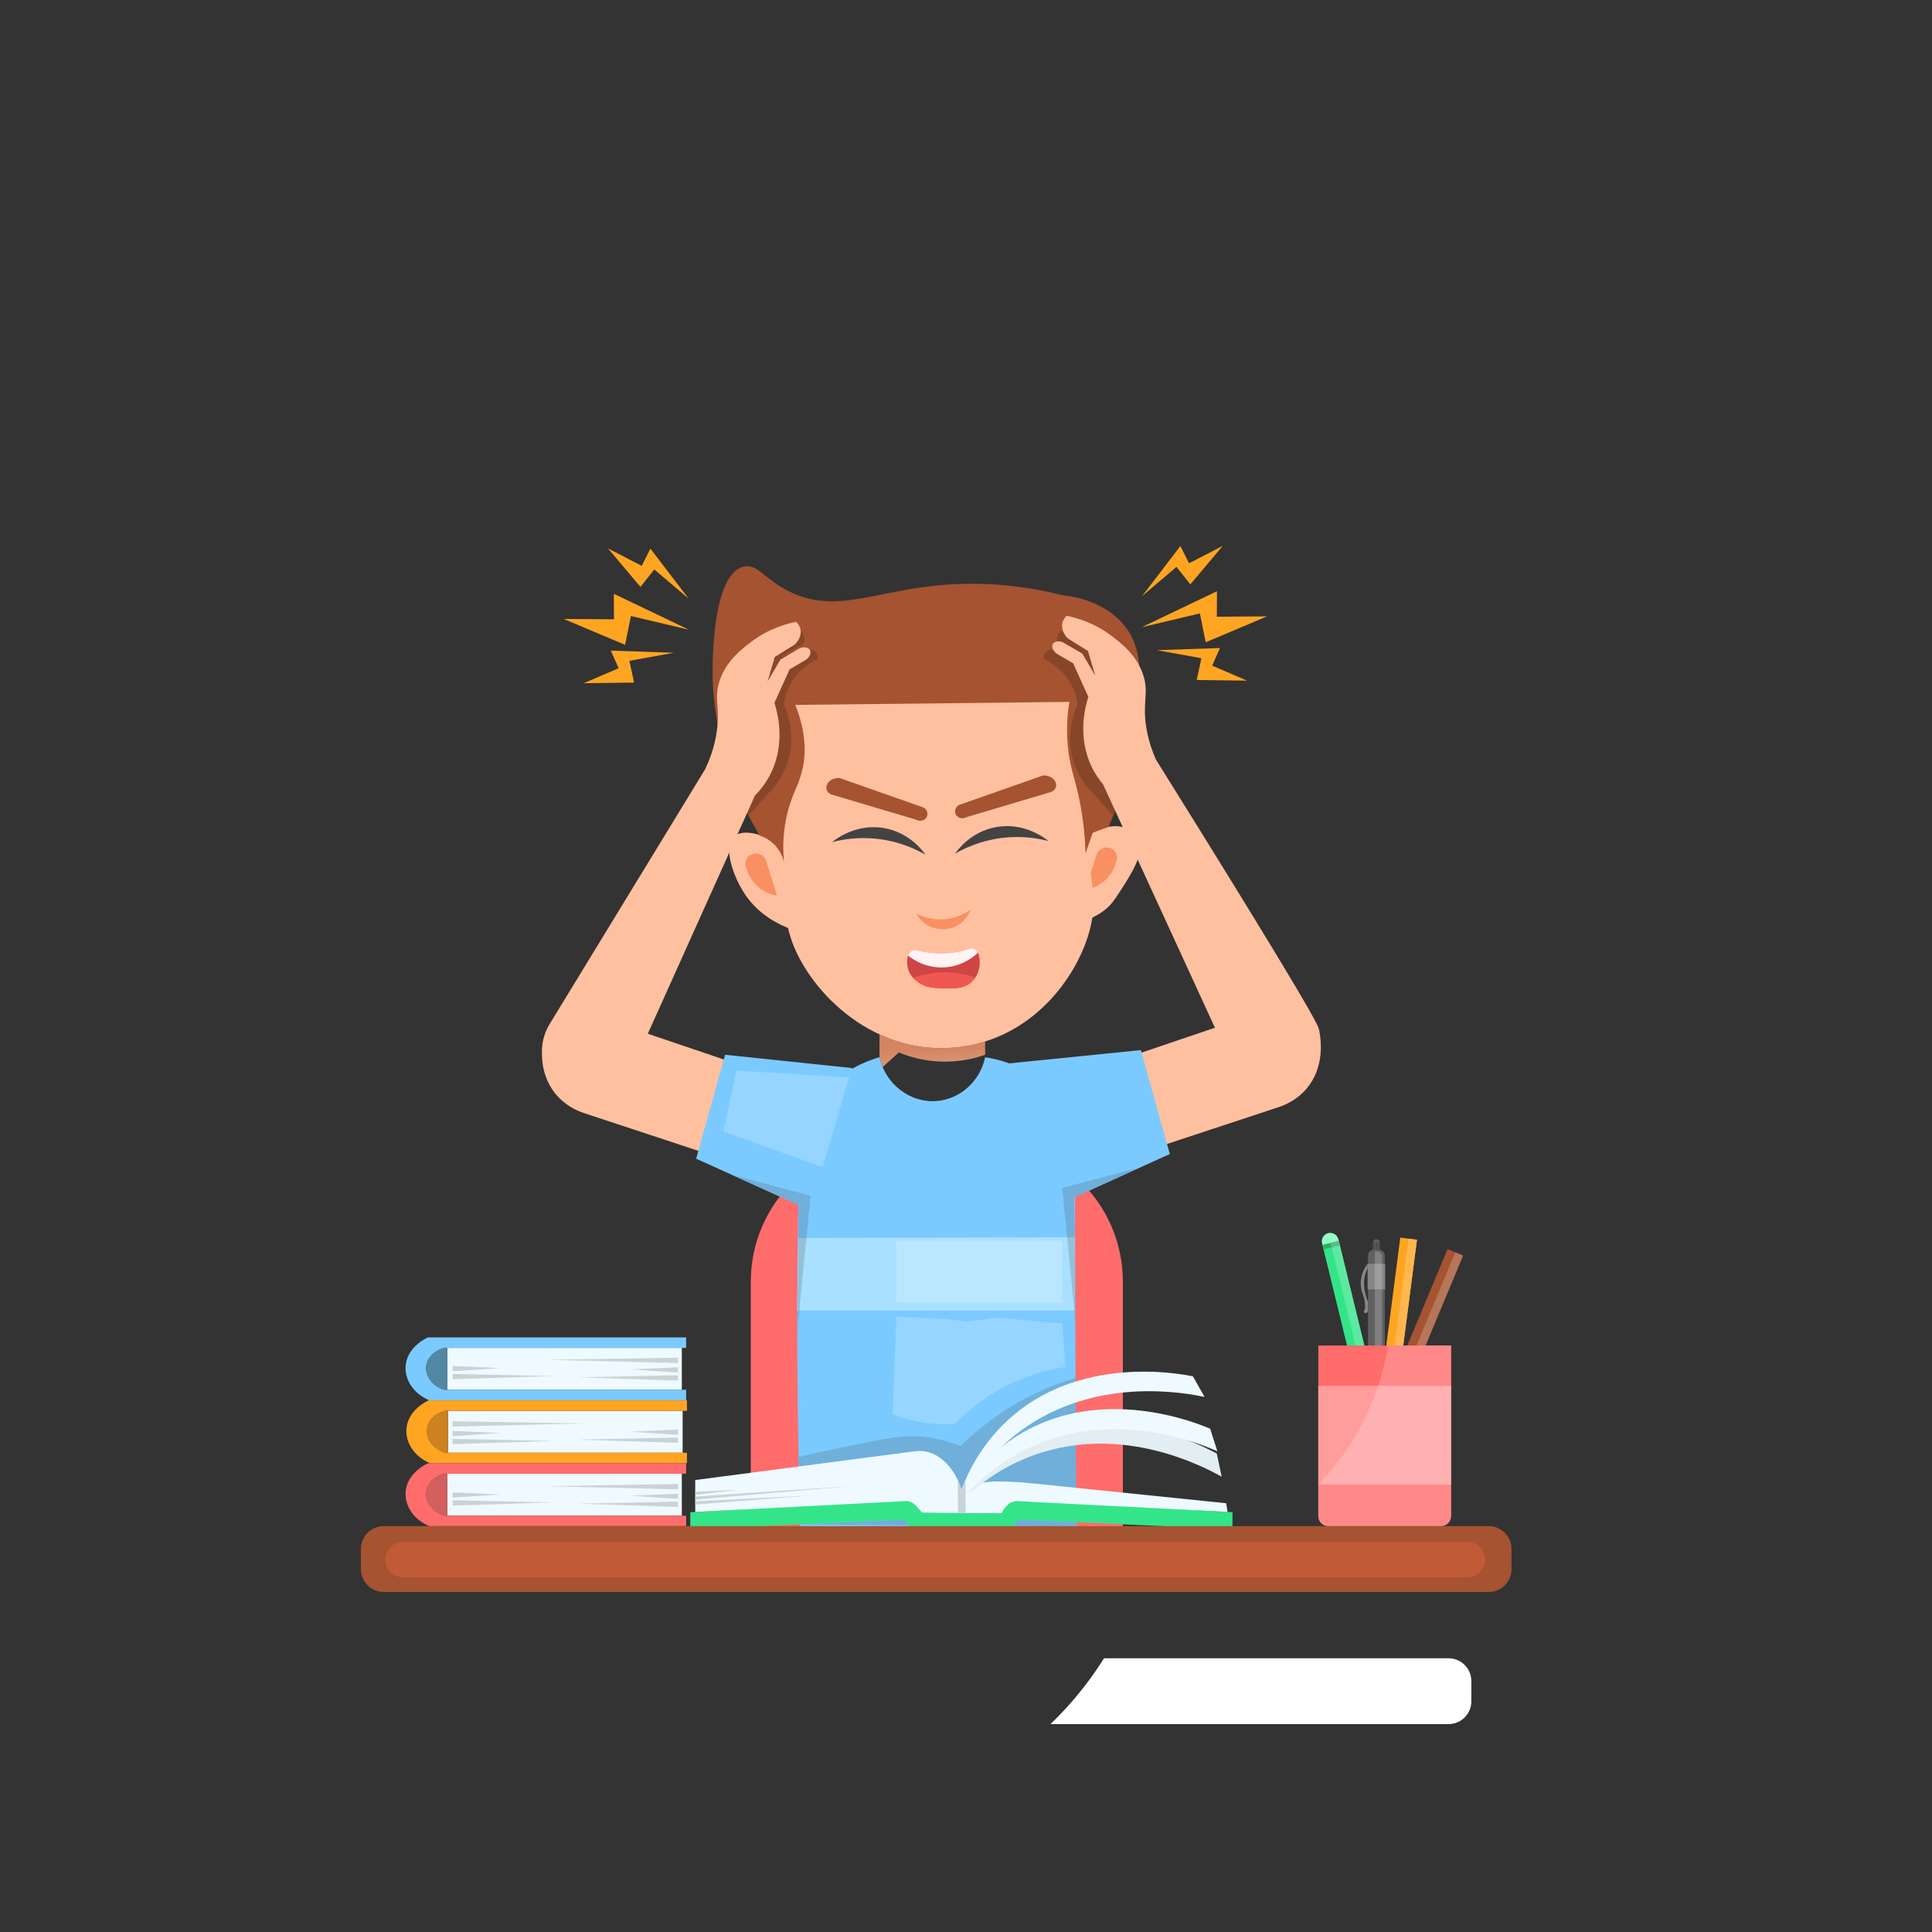 <svg xmlns="http://www.w3.org/2000/svg" xmlns:xlink="http://www.w3.org/1999/xlink" width="2000" height="2000" viewBox="0 0 2000 2000"><rect x="0" y="0" width="2000" height="2000" fill="#333333" stroke="none"/><defs><clipPath id="clip-0"></clipPath><clipPath id="clip-1"><path clip-rule="nonzero" d="M 965.504 1139.941 C 943.277 1139.941 922.59 1125.871 913.703 1104.609 C 919.301 1099.57 924.902 1094.539 930.5 1089.5 C 939.75 1093.34 954.434 1098.129 973 1098.922 C 974.781 1098.988 976.531 1099.031 978.25 1099.031 C 996.359 1099.031 1010.84 1095.059 1019.828 1091.891 L 1019.828 1094.5 C 1014.531 1119.48 993.738 1137.91 969.555 1139.781 C 968.199 1139.891 966.852 1139.941 965.504 1139.941 "></path></clipPath><clipPath id="clip-2"><path clip-rule="nonzero" d="M 965.504 1139.941 C 943.277 1139.941 922.59 1125.871 913.703 1104.609 C 919.301 1099.57 924.902 1094.539 930.5 1089.5 C 939.75 1093.34 954.434 1098.129 973 1098.922 C 974.781 1098.988 976.531 1099.031 978.25 1099.031 C 996.359 1099.031 1010.84 1095.059 1019.828 1091.891 L 1019.828 1094.5 C 1014.531 1119.48 993.738 1137.91 969.555 1139.781 C 968.199 1139.891 966.852 1139.941 965.504 1139.941 "></path></clipPath><linearGradient id="linear-pattern-0" gradientUnits="userSpaceOnUse" x1="-0.687" y1="0" x2="0.935" y2="0" gradientTransform="matrix(-1.25, -33.5, 33.5, -1.25, 965.893, 1118.91)"><stop offset="0" stop-color="rgb(100%, 75.293%, 62.352%)" stop-opacity="1"></stop><stop offset="0.25" stop-color="rgb(100%, 75.293%, 62.352%)" stop-opacity="1"></stop><stop offset="0.375" stop-color="rgb(100%, 75.293%, 62.352%)" stop-opacity="1"></stop><stop offset="0.406" stop-color="rgb(100%, 75.293%, 62.352%)" stop-opacity="1"></stop><stop offset="0.422" stop-color="rgb(100%, 75.293%, 62.352%)" stop-opacity="1"></stop><stop offset="0.43" stop-color="rgb(99.988%, 75.209%, 62.247%)" stop-opacity="1"></stop><stop offset="0.438" stop-color="rgb(99.96%, 75.02%, 62.009%)" stop-opacity="1"></stop><stop offset="0.445" stop-color="rgb(99.931%, 74.806%, 61.74%)" stop-opacity="1"></stop><stop offset="0.453" stop-color="rgb(99.901%, 74.593%, 61.472%)" stop-opacity="1"></stop><stop offset="0.461" stop-color="rgb(99.872%, 74.379%, 61.203%)" stop-opacity="1"></stop><stop offset="0.469" stop-color="rgb(99.841%, 74.165%, 60.934%)" stop-opacity="1"></stop><stop offset="0.477" stop-color="rgb(99.812%, 73.952%, 60.666%)" stop-opacity="1"></stop><stop offset="0.484" stop-color="rgb(99.782%, 73.738%, 60.399%)" stop-opacity="1"></stop><stop offset="0.492" stop-color="rgb(99.751%, 73.524%, 60.13%)" stop-opacity="1"></stop><stop offset="0.5" stop-color="rgb(99.722%, 73.311%, 59.862%)" stop-opacity="1"></stop><stop offset="0.508" stop-color="rgb(99.692%, 73.097%, 59.593%)" stop-opacity="1"></stop><stop offset="0.516" stop-color="rgb(99.663%, 72.884%, 59.325%)" stop-opacity="1"></stop><stop offset="0.523" stop-color="rgb(99.632%, 72.67%, 59.058%)" stop-opacity="1"></stop><stop offset="0.531" stop-color="rgb(99.603%, 72.456%, 58.789%)" stop-opacity="1"></stop><stop offset="0.539" stop-color="rgb(99.573%, 72.243%, 58.521%)" stop-opacity="1"></stop><stop offset="0.547" stop-color="rgb(99.544%, 72.029%, 58.252%)" stop-opacity="1"></stop><stop offset="0.555" stop-color="rgb(99.513%, 71.815%, 57.983%)" stop-opacity="1"></stop><stop offset="0.562" stop-color="rgb(99.484%, 71.602%, 57.715%)" stop-opacity="1"></stop><stop offset="0.57" stop-color="rgb(99.454%, 71.388%, 57.448%)" stop-opacity="1"></stop><stop offset="0.578" stop-color="rgb(99.425%, 71.175%, 57.179%)" stop-opacity="1"></stop><stop offset="0.586" stop-color="rgb(99.394%, 70.961%, 56.911%)" stop-opacity="1"></stop><stop offset="0.594" stop-color="rgb(99.365%, 70.747%, 56.642%)" stop-opacity="1"></stop><stop offset="0.602" stop-color="rgb(99.335%, 70.534%, 56.374%)" stop-opacity="1"></stop><stop offset="0.609" stop-color="rgb(99.304%, 70.32%, 56.107%)" stop-opacity="1"></stop><stop offset="0.617" stop-color="rgb(99.275%, 70.107%, 55.838%)" stop-opacity="1"></stop><stop offset="0.625" stop-color="rgb(99.245%, 69.893%, 55.569%)" stop-opacity="1"></stop><stop offset="0.633" stop-color="rgb(99.216%, 69.679%, 55.301%)" stop-opacity="1"></stop><stop offset="0.641" stop-color="rgb(99.185%, 69.466%, 55.032%)" stop-opacity="1"></stop><stop offset="0.648" stop-color="rgb(99.156%, 69.252%, 54.764%)" stop-opacity="1"></stop><stop offset="0.656" stop-color="rgb(99.126%, 69.038%, 54.497%)" stop-opacity="1"></stop><stop offset="0.664" stop-color="rgb(99.097%, 68.825%, 54.228%)" stop-opacity="1"></stop><stop offset="0.672" stop-color="rgb(99.066%, 68.611%, 53.96%)" stop-opacity="1"></stop><stop offset="0.68" stop-color="rgb(99.037%, 68.398%, 53.691%)" stop-opacity="1"></stop><stop offset="0.688" stop-color="rgb(99.007%, 68.184%, 53.423%)" stop-opacity="1"></stop><stop offset="0.695" stop-color="rgb(98.978%, 67.97%, 53.154%)" stop-opacity="1"></stop><stop offset="0.703" stop-color="rgb(98.947%, 67.757%, 52.887%)" stop-opacity="1"></stop><stop offset="0.711" stop-color="rgb(98.917%, 67.543%, 52.618%)" stop-opacity="1"></stop><stop offset="0.719" stop-color="rgb(98.888%, 67.329%, 52.35%)" stop-opacity="1"></stop><stop offset="0.727" stop-color="rgb(98.857%, 67.116%, 52.081%)" stop-opacity="1"></stop><stop offset="0.734" stop-color="rgb(98.828%, 66.902%, 51.813%)" stop-opacity="1"></stop><stop offset="0.742" stop-color="rgb(98.798%, 66.689%, 51.546%)" stop-opacity="1"></stop><stop offset="0.75" stop-color="rgb(98.769%, 66.475%, 51.277%)" stop-opacity="1"></stop><stop offset="0.758" stop-color="rgb(98.738%, 66.26%, 51.009%)" stop-opacity="1"></stop><stop offset="0.766" stop-color="rgb(98.709%, 66.046%, 50.74%)" stop-opacity="1"></stop><stop offset="0.773" stop-color="rgb(98.679%, 65.833%, 50.471%)" stop-opacity="1"></stop><stop offset="0.781" stop-color="rgb(98.65%, 65.619%, 50.203%)" stop-opacity="1"></stop><stop offset="0.789" stop-color="rgb(98.619%, 65.405%, 49.936%)" stop-opacity="1"></stop><stop offset="0.797" stop-color="rgb(98.59%, 65.192%, 49.667%)" stop-opacity="1"></stop><stop offset="0.805" stop-color="rgb(98.56%, 64.978%, 49.399%)" stop-opacity="1"></stop><stop offset="0.812" stop-color="rgb(98.531%, 64.764%, 49.13%)" stop-opacity="1"></stop><stop offset="0.82" stop-color="rgb(98.5%, 64.551%, 48.862%)" stop-opacity="1"></stop><stop offset="0.828" stop-color="rgb(98.47%, 64.337%, 48.595%)" stop-opacity="1"></stop><stop offset="0.836" stop-color="rgb(98.441%, 64.124%, 48.326%)" stop-opacity="1"></stop><stop offset="0.844" stop-color="rgb(98.41%, 63.91%, 48.058%)" stop-opacity="1"></stop><stop offset="0.852" stop-color="rgb(98.381%, 63.696%, 47.789%)" stop-opacity="1"></stop><stop offset="0.859" stop-color="rgb(98.351%, 63.483%, 47.52%)" stop-opacity="1"></stop><stop offset="0.867" stop-color="rgb(98.322%, 63.269%, 47.252%)" stop-opacity="1"></stop><stop offset="0.875" stop-color="rgb(98.291%, 63.055%, 46.985%)" stop-opacity="1"></stop><stop offset="0.883" stop-color="rgb(98.262%, 62.842%, 46.716%)" stop-opacity="1"></stop><stop offset="0.891" stop-color="rgb(98.232%, 62.628%, 46.448%)" stop-opacity="1"></stop><stop offset="0.898" stop-color="rgb(98.203%, 62.415%, 46.179%)" stop-opacity="1"></stop><stop offset="0.906" stop-color="rgb(98.172%, 62.201%, 45.911%)" stop-opacity="1"></stop><stop offset="0.914" stop-color="rgb(98.143%, 61.987%, 45.642%)" stop-opacity="1"></stop><stop offset="0.922" stop-color="rgb(98.112%, 61.774%, 45.375%)" stop-opacity="1"></stop><stop offset="0.93" stop-color="rgb(98.082%, 61.56%, 45.107%)" stop-opacity="1"></stop><stop offset="0.938" stop-color="rgb(98.053%, 61.346%, 44.838%)" stop-opacity="1"></stop><stop offset="0.945" stop-color="rgb(98.022%, 61.133%, 44.569%)" stop-opacity="1"></stop><stop offset="0.953" stop-color="rgb(97.993%, 60.919%, 44.301%)" stop-opacity="1"></stop><stop offset="0.961" stop-color="rgb(97.963%, 60.706%, 44.034%)" stop-opacity="1"></stop><stop offset="0.969" stop-color="rgb(97.934%, 60.492%, 43.765%)" stop-opacity="1"></stop><stop offset="0.977" stop-color="rgb(97.903%, 60.278%, 43.497%)" stop-opacity="1"></stop><stop offset="0.984" stop-color="rgb(97.874%, 60.065%, 43.228%)" stop-opacity="1"></stop><stop offset="0.992" stop-color="rgb(97.844%, 59.851%, 42.96%)" stop-opacity="1"></stop><stop offset="1" stop-color="rgb(97.815%, 59.637%, 42.691%)" stop-opacity="1"></stop></linearGradient><clipPath id="clip-3"><path clip-rule="nonzero" d="M 910 1070 L 1020 1070 L 1020 1105 L 910 1105 Z M 910 1070 "></path></clipPath><clipPath id="clip-4"><path clip-rule="nonzero" d="M 913.703 1104.609 C 912.344 1101.352 911.262 1097.93 910.488 1094.371 C 910.488 1086.512 910.488 1078.66 910.488 1070.801 C 929.648 1079.641 951.152 1085.031 974.48 1085.031 C 978.773 1085.031 983.113 1084.852 987.523 1084.48 C 998.93 1083.5 1009.699 1081.32 1019.828 1078.148 L 1019.828 1091.891 C 1010.84 1095.059 996.359 1099.031 978.25 1099.031 C 976.531 1099.031 974.781 1098.988 973 1098.922 C 954.434 1098.129 939.75 1093.34 930.5 1089.5 C 924.902 1094.539 919.301 1099.57 913.703 1104.609 "></path></clipPath><clipPath id="clip-5"><path clip-rule="nonzero" d="M 913.703 1104.609 C 912.344 1101.352 911.262 1097.93 910.488 1094.371 C 910.488 1086.512 910.488 1078.66 910.488 1070.801 C 929.648 1079.641 951.152 1085.031 974.48 1085.031 C 978.773 1085.031 983.113 1084.852 987.523 1084.48 C 998.93 1083.5 1009.699 1081.32 1019.828 1078.148 L 1019.828 1091.891 C 1010.84 1095.059 996.359 1099.031 978.25 1099.031 C 976.531 1099.031 974.781 1098.988 973 1098.922 C 954.434 1098.129 939.75 1093.34 930.5 1089.5 C 924.902 1094.539 919.301 1099.57 913.703 1104.609 "></path></clipPath><linearGradient id="linear-pattern-1" gradientUnits="userSpaceOnUse" x1="0.366" y1="0" x2="1.496" y2="0" gradientTransform="matrix(-1.25, -33.5, 33.5, -1.25, 965.893, 1118.91)"><stop offset="0" stop-color="rgb(84.38%, 60.461%, 48.724%)" stop-opacity="1"></stop><stop offset="0.016" stop-color="rgb(84.361%, 60.341%, 48.575%)" stop-opacity="1"></stop><stop offset="0.031" stop-color="rgb(84.326%, 60.098%, 48.277%)" stop-opacity="1"></stop><stop offset="0.047" stop-color="rgb(84.293%, 59.856%, 47.98%)" stop-opacity="1"></stop><stop offset="0.062" stop-color="rgb(84.258%, 59.613%, 47.682%)" stop-opacity="1"></stop><stop offset="0.078" stop-color="rgb(84.222%, 59.372%, 47.385%)" stop-opacity="1"></stop><stop offset="0.094" stop-color="rgb(84.189%, 59.129%, 47.087%)" stop-opacity="1"></stop><stop offset="0.109" stop-color="rgb(84.154%, 58.887%, 46.79%)" stop-opacity="1"></stop><stop offset="0.125" stop-color="rgb(84.119%, 58.644%, 46.492%)" stop-opacity="1"></stop><stop offset="0.141" stop-color="rgb(84.085%, 58.403%, 46.194%)" stop-opacity="1"></stop><stop offset="0.156" stop-color="rgb(84.05%, 58.16%, 45.897%)" stop-opacity="1"></stop><stop offset="0.172" stop-color="rgb(84.015%, 57.918%, 45.599%)" stop-opacity="1"></stop><stop offset="0.188" stop-color="rgb(83.981%, 57.675%, 45.302%)" stop-opacity="1"></stop><stop offset="0.203" stop-color="rgb(83.946%, 57.434%, 45.004%)" stop-opacity="1"></stop><stop offset="0.219" stop-color="rgb(83.911%, 57.191%, 44.707%)" stop-opacity="1"></stop><stop offset="0.234" stop-color="rgb(83.876%, 56.949%, 44.409%)" stop-opacity="1"></stop><stop offset="0.25" stop-color="rgb(83.842%, 56.706%, 44.112%)" stop-opacity="1"></stop><stop offset="0.266" stop-color="rgb(83.807%, 56.465%, 43.814%)" stop-opacity="1"></stop><stop offset="0.281" stop-color="rgb(83.772%, 56.223%, 43.517%)" stop-opacity="1"></stop><stop offset="0.297" stop-color="rgb(83.739%, 55.98%, 43.219%)" stop-opacity="1"></stop><stop offset="0.312" stop-color="rgb(83.704%, 55.739%, 42.921%)" stop-opacity="1"></stop><stop offset="0.328" stop-color="rgb(83.669%, 55.496%, 42.624%)" stop-opacity="1"></stop><stop offset="0.344" stop-color="rgb(83.635%, 55.254%, 42.326%)" stop-opacity="1"></stop><stop offset="0.359" stop-color="rgb(83.6%, 55.011%, 42.029%)" stop-opacity="1"></stop><stop offset="0.375" stop-color="rgb(83.565%, 54.77%, 41.731%)" stop-opacity="1"></stop><stop offset="0.391" stop-color="rgb(83.531%, 54.527%, 41.434%)" stop-opacity="1"></stop><stop offset="0.406" stop-color="rgb(83.496%, 54.285%, 41.135%)" stop-opacity="1"></stop><stop offset="0.422" stop-color="rgb(83.461%, 54.042%, 40.837%)" stop-opacity="1"></stop><stop offset="0.438" stop-color="rgb(83.427%, 53.801%, 40.54%)" stop-opacity="1"></stop><stop offset="0.453" stop-color="rgb(83.392%, 53.558%, 40.242%)" stop-opacity="1"></stop><stop offset="0.469" stop-color="rgb(83.357%, 53.316%, 39.944%)" stop-opacity="1"></stop><stop offset="0.484" stop-color="rgb(83.324%, 53.073%, 39.647%)" stop-opacity="1"></stop><stop offset="0.5" stop-color="rgb(83.289%, 52.832%, 39.349%)" stop-opacity="1"></stop><stop offset="0.516" stop-color="rgb(83.253%, 52.589%, 39.052%)" stop-opacity="1"></stop><stop offset="0.531" stop-color="rgb(83.22%, 52.347%, 38.754%)" stop-opacity="1"></stop><stop offset="0.547" stop-color="rgb(83.185%, 52.104%, 38.457%)" stop-opacity="1"></stop><stop offset="0.562" stop-color="rgb(83.151%, 51.874%, 38.173%)" stop-opacity="1"></stop><stop offset="0.625" stop-color="rgb(83.136%, 51.764%, 38.039%)" stop-opacity="1"></stop><stop offset="0.75" stop-color="rgb(83.136%, 51.764%, 38.039%)" stop-opacity="1"></stop><stop offset="1" stop-color="rgb(83.136%, 51.764%, 38.039%)" stop-opacity="1"></stop></linearGradient></defs><path fill-rule="nonzero" fill="rgb(100%, 100%, 100%)" fill-opacity="1" d="M 1499.5 1784.801 L 1087.441 1784.801 C 1100.949 1771.82 1114.012 1757.262 1126.25 1740.891 C 1132.32 1732.789 1137.852 1724.672 1142.91 1716.621 L 1499.5 1716.621 C 1512.551 1716.621 1523.129 1727.199 1523.129 1740.25 L 1523.129 1761.16 C 1523.129 1774.211 1512.551 1784.801 1499.5 1784.801 "></path><path fill-rule="nonzero" fill="rgb(100%, 42.358%, 42.358%)" fill-opacity="1" d="M 1162.398 1580.762 L 777.23 1580.762 L 777.23 1326.84 C 777.23 1246.879 842.051 1182.059 922.012 1182.059 L 1017.621 1182.059 C 1097.578 1182.059 1162.398 1246.879 1162.398 1326.84 L 1162.398 1580.762 "></path><g clip-path="url(#clip-0)"><g clip-path="url(#clip-1)"><g clip-path="url(#clip-2)"><path fill-rule="nonzero" fill="url(#linear-pattern-0)" d="M 913.852 1143.895 L 1021.711 1139.871 L 1019.684 1085.547 L 911.824 1089.57 Z M 913.852 1143.895 "></path></g></g></g><g clip-path="url(#clip-3)"><g clip-path="url(#clip-4)"><g clip-path="url(#clip-5)"><path fill-rule="nonzero" fill="url(#linear-pattern-1)" d="M 910.641 1108.684 L 1021.09 1104.562 L 1019.68 1066.727 L 909.23 1070.848 Z M 910.641 1108.684 "></path></g></g></g><path fill-rule="nonzero" fill="rgb(100%, 75.389%, 62.305%)" fill-opacity="1" d="M 1119.789 869.66 C 1137.172 855.551 1156.719 851.32 1169.262 859.102 C 1170.68 859.988 1175.129 862.82 1177.828 868.32 C 1185.078 883.102 1172.5 902.539 1159.961 921.93 C 1153.859 931.352 1150.691 936.172 1144.422 941.359 C 1132.59 951.141 1119.699 954.059 1112.621 955.078 C 1115.012 926.609 1117.398 898.129 1119.789 869.66 "></path><path fill-rule="nonzero" fill="rgb(97.656%, 56.444%, 38.426%)" fill-opacity="1" d="M 1135.18 884.441 C 1137.379 878.621 1144.238 875.82 1149.84 878.109 C 1155.078 880.25 1157.809 886.27 1155.711 891.68 C 1154.871 895.102 1152.129 904.27 1143.238 911.898 C 1135.602 918.469 1127.398 920.461 1123.73 921.129 C 1127.551 908.898 1131.359 896.672 1135.18 884.441 "></path><path fill-rule="nonzero" fill="rgb(100%, 75.389%, 62.305%)" fill-opacity="1" d="M 810.18 875.859 C 790.645 863.469 770.223 857.84 760.719 865.301 C 747.543 875.629 759.09 908.129 771.707 926.539 C 786.133 947.578 806.766 957.23 817.355 961.27 C 814.965 932.801 812.57 904.328 810.18 875.859 "></path><path fill-rule="nonzero" fill="rgb(97.656%, 56.444%, 38.426%)" fill-opacity="1" d="M 792.926 890.641 C 790.723 884.82 783.867 882.02 778.27 884.301 C 773.027 886.441 770.297 892.461 772.402 897.879 C 773.238 901.289 775.98 910.461 784.863 918.09 C 792.512 924.66 800.711 926.648 804.379 927.32 C 800.562 915.09 796.742 902.871 792.926 890.641 "></path><path fill-rule="nonzero" fill="rgb(100%, 75.389%, 62.305%)" fill-opacity="1" d="M 790.953 741.352 C 805.051 809.621 810.141 866.121 812.008 907.18 C 813.586 941.93 812.609 952.449 818.609 971.02 C 835.219 1022.441 899.684 1091.961 987.523 1084.48 C 1074.59 1077.051 1124.871 999.109 1131.301 946.5 C 1134.141 923.27 1128.91 916.41 1126.84 875.629 C 1123.852 816.949 1133.129 768.82 1141.68 736.82 C 1120.988 722.141 1064.148 685.922 981.848 682.578 C 879.641 678.43 809.012 727.871 790.953 741.352 "></path><path fill-rule="nonzero" fill="rgb(97.656%, 56.444%, 38.426%)" fill-opacity="1" d="M 948.527 945.68 C 954.375 956.781 966.758 963.211 979.352 961.789 C 991.094 960.461 1001.059 952.52 1004.77 941.531 C 1001.102 944.219 991.18 950.762 976.648 951.66 C 962.875 952.512 952.613 947.82 948.527 945.68 "></path><path fill-rule="nonzero" fill="rgb(80.859%, 27.051%, 27.051%)" fill-opacity="1" d="M 951.121 1017.18 C 948.523 1015.391 942.27 1011 940.008 1002.949 C 938.188 996.48 938.711 987.031 943.715 984.129 C 946.418 982.57 949.227 983.621 953.344 984.578 C 966.867 987.711 984.895 987.52 998.246 983.691 C 1003.301 982.238 1005.77 980.809 1008.621 982.211 C 1014.191 984.93 1015.059 995.41 1013.66 1002.359 C 1013.172 1004.789 1011.359 1011.73 1005.121 1017.059 C 997.543 1023.531 988.414 1023.328 976.82 1023.078 C 967.305 1022.879 959.16 1022.699 951.121 1017.18 "></path><path fill-rule="nonzero" fill="rgb(100%, 95.312%, 95.312%)" fill-opacity="1" d="M 940 989.238 C 943.172 991.801 957.68 1002.93 978.613 1001.359 C 997.199 999.961 1009.051 989.441 1012.352 986.289 C 1012.16 985.871 1011.879 985.352 1011.5 984.801 C 1011.141 984.301 1010.5 983.398 1009.359 982.648 C 1009.039 982.43 1008.551 982.121 1007.852 981.898 C 1007.16 981.68 1006.551 981.641 1006 981.648 C 1004.52 981.68 1003.359 982.121 1002.09 982.488 C 999.766 983.172 999.102 983.449 997.461 983.91 C 995.941 984.328 994.816 984.578 993.723 984.809 C 988.148 986.012 981.902 986.469 981.148 986.52 C 979.941 986.609 974.84 986.941 968.574 986.621 C 964.844 986.43 961.977 986.07 961.031 985.941 C 960.023 985.809 958.988 985.68 957.574 985.422 C 953.824 984.75 951.074 984.031 951.074 984.031 C 950.699 983.93 949.156 983.398 947.148 983.352 C 946.125 983.32 945.461 983.43 944.859 983.621 C 943.781 983.969 943.082 984.539 942.75 984.82 C 941.797 985.609 941.301 986.449 940.926 987.102 C 940.445 987.922 940.168 988.68 940 989.238 "></path><path fill-rule="nonzero" fill="rgb(93.75%, 34.105%, 31.372%)" fill-opacity="1" d="M 945.352 1012.32 C 952.23 1009.801 962.578 1006.898 975.398 1006.559 C 990.297 1006.148 1002.238 1009.359 1009.629 1011.98 C 1008.41 1013.809 1006.199 1016.609 1002.641 1018.91 C 998.555 1021.539 994.707 1022.199 991.059 1022.789 C 989.832 1022.98 986.75 1023.43 977.734 1023.102 C 967.656 1022.738 962.516 1022.512 957.477 1020.512 C 953.391 1018.879 950.387 1016.762 948.527 1015.27 C 947.469 1014.289 946.41 1013.301 945.352 1012.32 "></path><path fill-rule="nonzero" fill="rgb(64.647%, 32.542%, 18.822%)" fill-opacity="1" d="M 861.008 822.531 C 889.957 831.16 918.906 839.781 947.859 848.398 C 948.293 848.531 948.707 848.719 949.117 848.91 C 953.086 850.75 957.715 849.102 959.402 845.641 C 960.398 843.602 960.289 841.121 959.191 839.012 C 958.348 837.379 956.809 836.219 955.078 835.609 C 926.812 825.672 898.551 815.719 870.289 805.781 C 869.27 805.422 868.184 805.27 867.105 805.352 C 861.172 805.809 856.578 809.391 855.625 813.789 C 855.562 814.09 855.516 814.391 855.484 814.691 C 855.117 818.25 857.574 821.512 861.008 822.531 "></path><path fill-rule="nonzero" fill="rgb(26.66%, 26.268%, 26.268%)" fill-opacity="1" d="M 861.457 871.738 C 871.785 869.051 888.984 865.941 910.008 868.609 C 932.105 871.41 948.629 879.359 958.035 884.789 C 955.34 880.91 941.742 862.219 916.012 857.379 C 886.273 851.789 864.461 869.25 861.457 871.738 "></path><path fill-rule="nonzero" fill="rgb(26.66%, 26.268%, 26.268%)" fill-opacity="1" d="M 1085.281 870.629 C 1074.949 867.941 1057.75 864.828 1036.73 867.5 C 1014.629 870.309 998.109 878.262 988.703 883.68 C 991.398 879.809 1005 861.109 1030.73 856.281 C 1060.461 850.691 1082.281 868.148 1085.281 870.629 "></path><path fill-rule="nonzero" fill="rgb(64.647%, 32.542%, 18.822%)" fill-opacity="1" d="M 1087.781 819.922 C 1058.828 828.551 1029.879 837.172 1000.93 845.789 C 1000.5 845.922 1000.078 846.109 999.672 846.301 C 995.703 848.141 991.078 846.488 989.387 843.031 C 988.391 840.988 988.5 838.512 989.598 836.391 C 990.441 834.77 991.984 833.609 993.715 833 C 1021.98 823.059 1050.238 813.109 1078.5 803.172 C 1079.52 802.809 1080.609 802.66 1081.68 802.738 C 1087.621 803.199 1092.211 806.781 1093.16 811.18 C 1093.23 811.48 1093.281 811.781 1093.309 812.078 C 1093.672 815.641 1091.219 818.898 1087.781 819.922 "></path><path fill-rule="nonzero" fill="rgb(64.647%, 32.542%, 18.822%)" fill-opacity="1" d="M 786.5 865 C 789.719 866.051 796.48 868.73 802.5 875.25 C 808.805 882.078 810.875 889.422 811.598 892.73 C 810.555 882.129 809.988 865.801 813.953 846.68 C 818.809 823.27 826.574 814.371 830.656 796.559 C 833.988 782.039 835.234 760.012 823.348 729.738 C 917.922 728.691 1012.488 727.629 1107.059 726.57 C 1105.02 738.891 1103.172 757.602 1106.289 779.859 C 1108.691 796.988 1112.48 805.141 1116.73 824.762 C 1119.691 838.398 1123.031 858.328 1123.73 883.512 C 1126.23 876.32 1128.73 869.129 1131.23 861.949 L 1147.73 855.898 C 1174.34 792.41 1179.461 741.172 1179.961 709.91 C 1180.359 684.469 1177.77 667.102 1166.852 651.441 C 1146.68 622.531 1110.488 617.18 1098.98 615.941 C 1055.172 605.078 1019.629 603.75 995.621 604.461 C 911.008 606.949 869.996 637.699 818.129 612.809 C 790.812 599.699 783.863 582.391 769.059 586.711 C 736.863 596.109 737.633 687.352 737.734 699.469 C 737.805 707.809 738.504 741.73 751.309 785.078 C 761.551 819.75 775.492 846.719 786.5 865 "></path><path fill-rule="nonzero" fill="rgb(52.93%, 27.44%, 16.479%)" fill-opacity="1" d="M 774.973 844.27 C 774.52 843.211 774.07 842.141 773.621 841.07 C 776.242 835.238 778.863 829.41 781.488 823.578 C 787.02 817.98 793.211 810.289 798.117 800.191 C 813.473 768.609 804.746 737.199 801.664 727.602 C 806.895 716.039 812.129 704.469 817.359 692.91 C 823 689.59 828.641 686.281 834.281 682.969 C 838.453 680.16 839.891 675.551 838.555 673.02 C 838.465 672.852 838.359 672.68 838.242 672.52 C 838.254 672.52 838.266 672.52 838.273 672.52 C 839.863 672.52 842.117 672.922 844 674.75 C 847.184 677.84 846.305 682.102 846.25 682.328 C 841.191 684.66 832.48 689.48 824.75 698.75 C 814.867 710.602 812.133 723.059 811.25 728.75 C 814.254 735.41 825.355 762.07 814.5 791.75 C 809.438 805.602 801.406 815.141 795.75 820.75 C 788.824 828.59 781.898 836.43 774.973 844.27 M 794.531 705.629 C 797.039 697.109 799.547 688.602 802.051 680.078 C 808.945 675.789 815.84 671.5 822.738 667.211 C 823.051 666.922 829.547 660.852 828.855 652.961 C 832.84 657 833.859 662.32 831.75 665.75 C 830.605 667.609 828.766 668.539 827.5 669 C 821.164 672.672 814.832 676.328 808.5 680 C 811.047 679.328 813.598 678.672 816.145 678 C 813.398 679.602 810.648 681.199 807.902 682.801 C 803.445 690.41 798.988 698.02 794.531 705.629 "></path><path fill-rule="nonzero" fill="rgb(81.25%, 81.25%, 81.25%)" fill-opacity="1" d="M 1156.16 834.281 C 1163.379 814.281 1168.461 795.719 1172.02 778.871 L 1172.02 796.738 C 1166.738 809.25 1161.449 821.77 1156.16 834.281 "></path><path fill-rule="nonzero" fill="rgb(52.93%, 27.44%, 16.479%)" fill-opacity="1" d="M 1151.941 844.27 C 1145.012 836.43 1138.09 828.59 1131.16 820.75 C 1125.5 815.141 1117.469 805.602 1112.41 791.75 C 1101.559 762.07 1112.648 735.41 1115.66 728.75 C 1114.781 723.059 1112.039 710.602 1102.16 698.75 C 1094.43 689.48 1085.719 684.66 1080.66 682.328 C 1080.609 682.102 1079.73 677.84 1082.91 674.75 C 1084.789 672.922 1087.051 672.52 1088.641 672.52 C 1089.77 672.52 1090.57 672.73 1090.66 672.75 C 1099.91 675.172 1109.16 677.578 1118.41 680 C 1112.078 676.328 1105.738 672.672 1099.41 669 C 1098.141 668.539 1096.309 667.609 1095.16 665.75 C 1093.051 662.32 1094.07 656.988 1098.059 652.949 C 1106.219 657.629 1114.371 662.32 1122.531 667 L 1172.02 705.25 L 1172.02 778.871 C 1168.461 795.719 1163.379 814.281 1156.16 834.281 C 1154.75 837.609 1153.352 840.941 1151.941 844.27 "></path><path fill-rule="nonzero" fill="rgb(100%, 75.389%, 62.305%)" fill-opacity="1" d="M 1365.602 1066.551 C 1364.93 1063.309 1363.539 1061.059 1362.898 1059.719 C 1350.441 1033.73 1254.398 878.91 1196.59 786.219 C 1193.102 778.41 1189.211 767.781 1186.941 754.871 C 1181.941 726.48 1190.07 717.469 1183.031 697.469 C 1175.969 677.441 1160.48 665.691 1150.762 658.309 C 1132.512 644.461 1114.262 639.469 1104.109 637.469 C 1102.801 638.719 1100.66 641.148 1099.789 644.77 C 1097.66 653.621 1105.238 660.711 1105.578 661.012 C 1112.48 665.309 1119.371 669.602 1126.27 673.891 C 1128.77 682.398 1131.281 690.922 1133.789 699.43 C 1129.328 691.82 1124.871 684.211 1120.422 676.609 C 1114.441 673.129 1108.461 669.648 1102.48 666.172 C 1097.32 662.391 1091.309 663.891 1089.762 666.82 C 1088.43 669.352 1089.871 673.961 1094.039 676.77 C 1099.68 680.09 1105.32 683.398 1110.961 686.711 C 1116.191 698.281 1121.422 709.84 1126.648 721.41 C 1123.57 731.012 1114.852 762.41 1130.199 794 C 1133.699 801.191 1137.84 807.141 1141.941 812.012 L 1141.93 812.012 C 1180.52 895.98 1219.109 979.941 1257.699 1063.91 C 1213.891 1078.762 1170.078 1093.609 1126.27 1108.461 C 1132.789 1140.57 1139.309 1172.68 1145.828 1204.781 C 1205.672 1185.039 1265.512 1165.289 1325.352 1145.539 C 1332.148 1143.078 1343.539 1137.789 1352.922 1126.52 C 1371.148 1104.621 1367.762 1077.02 1365.602 1066.551 "></path><path fill-rule="nonzero" fill="rgb(100%, 75.389%, 62.305%)" fill-opacity="1" d="M 838.555 673.02 C 837.004 670.078 830.992 668.578 825.836 672.359 C 819.859 675.84 813.879 679.32 807.902 682.801 C 803.445 690.41 798.988 698.02 794.531 705.629 C 797.039 697.109 799.547 688.602 802.051 680.078 C 808.945 675.789 815.84 671.5 822.738 667.211 C 823.074 666.898 830.66 659.809 828.531 650.969 C 827.66 647.34 825.512 644.91 824.207 643.672 C 814.062 645.66 795.805 650.66 777.551 664.512 C 767.84 671.879 752.352 683.641 745.289 703.672 C 738.242 723.672 746.379 732.68 741.379 761.059 C 738.652 776.539 733.609 788.738 729.703 796.738 C 676.145 884.5 622.586 972.25 569.027 1060.012 C 564.387 1067.609 561.625 1076.211 561.113 1085.102 C 560.355 1098.262 562.281 1116.961 575.398 1132.719 C 584.777 1143.98 596.172 1149.281 602.969 1151.738 C 662.805 1171.488 722.645 1191.23 782.48 1210.98 C 789.004 1178.871 795.527 1146.762 802.051 1114.66 C 758.238 1099.809 714.43 1084.961 670.617 1070.109 C 707.574 987.93 744.531 905.762 781.488 823.578 C 787.02 817.98 793.211 810.289 798.117 800.191 C 813.473 768.609 804.746 737.199 801.664 727.602 C 806.895 716.039 812.129 704.469 817.359 692.91 C 823 689.59 828.641 686.281 834.281 682.969 C 838.453 680.16 839.891 675.551 838.555 673.02 "></path><path fill-rule="nonzero" fill="rgb(48.242%, 79.297%, 100%)" fill-opacity="1" d="M 1113.949 1584.762 C 1018.738 1584.762 923.523 1584.762 828.309 1584.762 C 823.777 1410.941 824.93 1278.129 827.531 1212.129 C 828.285 1193.012 830.242 1157.18 855.332 1128.32 C 873.047 1107.941 895.562 1098.781 910.488 1094.371 C 916.602 1122.648 942.398 1141.879 969.555 1139.781 C 993.738 1137.91 1014.531 1119.48 1019.828 1094.5 C 1030.691 1096.02 1062.172 1101.91 1084.898 1128.32 C 1084.898 1128.32 1100.941 1146.809 1108.43 1176.891 C 1112.691 1193.969 1112.711 1207.551 1112.699 1212.129 C 1112.59 1246.34 1113.359 1389.031 1113.949 1584.762 "></path><path fill-rule="nonzero" fill="rgb(48.242%, 79.297%, 100%)" fill-opacity="1" d="M 882.137 1105.648 C 838.309 1101.059 794.484 1096.469 750.656 1091.891 L 720.656 1199.5 L 834.789 1251.02 C 850.57 1202.559 866.355 1154.102 882.137 1105.648 "></path><path fill-rule="nonzero" fill="rgb(85.156%, 38.818%, 39.209%)" fill-opacity="1" d="M 1113.949 1580.762 L 1113.949 1580.762 M 1113.949 1580.762 L 1113.941 1580.762 C 1113.93 1579.078 1113.93 1577.398 1113.922 1575.73 L 1113.93 1575.73 C 1113.941 1577.41 1113.941 1579.078 1113.949 1580.762 "></path><path fill-rule="nonzero" fill="rgb(43.53%, 68.555%, 85.156%)" fill-opacity="1" d="M 1113.941 1580.762 L 1049.199 1580.129 C 1050.941 1577.75 1052.68 1575.371 1054.422 1572.988 L 1113.922 1575.73 C 1113.93 1577.398 1113.93 1579.078 1113.941 1580.762 M 940.461 1579.059 L 828.133 1577.961 L 936.027 1572.988 C 937.504 1575.012 938.984 1577.039 940.461 1579.059 M 995.262 1542.129 C 994.871 1540.852 994.43 1539.52 993.93 1538.141 C 993.898 1538.059 993.867 1537.98 993.84 1537.898 C 993.215 1536.199 992.461 1534.34 991.547 1532.371 C 991.539 1532.352 991.527 1532.328 991.52 1532.309 C 988.504 1525.809 983.793 1518.18 976.512 1511.891 C 969.875 1506.148 964.246 1504.238 962.922 1503.801 C 958.77 1502.449 954.934 1502.059 951.82 1502.059 C 950 1502.059 948.426 1502.199 947.18 1502.352 L 826.941 1518.09 C 826.879 1514.84 826.812 1511.59 826.75 1508.34 C 856.277 1501.391 882.609 1495.941 905 1491.672 C 919.641 1488.871 931.352 1486.82 944.09 1486.82 C 948.645 1486.82 953.332 1487.078 958.336 1487.672 C 973.668 1489.461 986.004 1493.59 994.336 1497 C 1011.398 1480.18 1036.391 1459.609 1070.328 1443.102 C 1085.699 1435.621 1100.289 1430.25 1113.41 1426.34 C 1113.41 1427.621 1113.422 1428.91 1113.422 1430.191 C 1089.23 1437.75 1064.57 1450.359 1042.621 1470.801 C 1018.719 1493.051 1005.039 1518.051 997.098 1537.48 C 997.016 1537.68 996.938 1537.871 996.855 1538.07 C 996.742 1538.352 996.633 1538.629 996.523 1538.898 C 996.52 1538.91 996.516 1538.922 996.512 1538.93 C 996.504 1538.949 996.496 1538.969 996.488 1538.98 C 996.062 1540.051 995.652 1541.102 995.262 1542.129 M 1113.809 1540.211 C 1100.52 1538.852 1087.23 1537.488 1073.949 1536.129 C 1061.969 1534.91 1055.328 1534.25 1041.949 1533.801 C 1038.738 1533.691 1035.922 1533.641 1033.398 1533.641 C 1026.68 1533.641 1022.02 1534.031 1017.379 1534.859 C 1031.539 1524.32 1049.34 1513.762 1071 1506.059 C 1085.469 1500.91 1099.762 1497.711 1113.648 1496.012 C 1113.699 1510.738 1113.762 1525.48 1113.809 1540.211 M 1036.359 1498.27 C 1042.059 1492.762 1048.352 1487.34 1055.281 1482.129 C 1074.148 1467.98 1093.98 1458.32 1113.5 1451.879 C 1113.512 1455.441 1113.52 1459 1113.531 1462.559 C 1094.18 1466.422 1074.352 1473.48 1055.121 1485.16 C 1048.32 1489.289 1042.078 1493.699 1036.359 1498.27 "></path><path fill-rule="nonzero" fill="rgb(66.209%, 87.889%, 100%)" fill-opacity="1" d="M 1112.699 1356.609 L 825.242 1356.609 C 825.617 1331.59 825.992 1306.57 826.367 1281.551 C 921.809 1281.281 1017.25 1281.012 1112.699 1280.738 L 1112.699 1356.609 "></path><path fill-rule="nonzero" fill="rgb(48.242%, 79.297%, 100%)" fill-opacity="1" d="M 1044.641 1100.801 C 1090.102 1096.211 1135.559 1091.621 1181.012 1087.039 L 1211.02 1194.648 L 1096.879 1246.172 C 1079.469 1197.711 1062.051 1149.262 1044.641 1100.801 "></path><path fill-rule="nonzero" fill="rgb(43.53%, 68.555%, 85.156%)" fill-opacity="1" d="M 825.262 1378.219 L 825.508 1356.609 L 827.391 1356.609 L 825.262 1378.219 "></path><path fill-rule="nonzero" fill="rgb(84.959%, 85.156%, 85.156%)" fill-opacity="1" d="M 807.172 1238.66 C 790.723 1231.199 774.273 1223.738 757.828 1216.281 L 807.234 1238.578 C 807.211 1238.609 807.191 1238.629 807.172 1238.66 "></path><path fill-rule="nonzero" fill="rgb(85.156%, 38.818%, 39.209%)" fill-opacity="1" d="M 826.445 1247.41 C 820.02 1244.488 813.594 1241.578 807.172 1238.66 C 807.191 1238.629 807.211 1238.609 807.234 1238.578 L 826.449 1247.25 C 826.445 1247.309 826.445 1247.359 826.445 1247.41 "></path><path fill-rule="nonzero" fill="rgb(43.53%, 68.555%, 85.156%)" fill-opacity="1" d="M 826.363 1281.621 L 826.754 1247.551 C 826.648 1247.5 826.547 1247.461 826.445 1247.41 C 826.445 1247.359 826.445 1247.309 826.449 1247.25 L 834.789 1251.02 C 836.23 1246.59 837.676 1242.16 839.117 1237.738 L 834.797 1281.52 C 831.988 1281.531 829.176 1281.539 826.367 1281.551 C 826.363 1281.57 826.363 1281.59 826.363 1281.621 "></path><path fill-rule="nonzero" fill="rgb(43.53%, 68.555%, 85.156%)" fill-opacity="1" d="M 834.789 1251.02 L 826.449 1247.25 L 807.234 1238.578 L 757.828 1216.281 C 757.762 1216.25 757.699 1216.219 757.633 1216.191 C 784.793 1223.371 811.953 1230.551 839.117 1237.738 C 837.676 1242.16 836.23 1246.59 834.789 1251.02 "></path><path fill-rule="nonzero" fill="rgb(58.006%, 75.389%, 85.156%)" fill-opacity="1" d="M 827.391 1356.609 L 825.508 1356.609 L 826.363 1281.621 C 826.363 1281.59 826.363 1281.57 826.367 1281.551 C 829.176 1281.539 831.988 1281.531 834.797 1281.52 L 827.391 1356.609 "></path><path fill-rule="nonzero" fill="rgb(85.156%, 38.818%, 39.209%)" fill-opacity="1" d="M 1113.488 1370.219 L 1113.18 1367.07 C 1113.129 1354.25 1113.078 1342.07 1113.031 1330.57 L 1113.488 1370.219 "></path><path fill-rule="nonzero" fill="rgb(43.53%, 68.555%, 85.156%)" fill-opacity="1" d="M 1113.18 1367.07 L 1112.148 1356.609 L 1112.699 1356.609 L 1112.699 1301.191 L 1113.031 1330.57 C 1113.078 1342.07 1113.129 1354.25 1113.18 1367.07 "></path><path fill-rule="nonzero" fill="rgb(84.959%, 85.156%, 85.156%)" fill-opacity="1" d="M 1127.469 1232.531 C 1127.441 1232.488 1127.398 1232.449 1127.371 1232.41 L 1180.891 1208.25 C 1180.969 1208.23 1181.039 1208.211 1181.121 1208.191 C 1163.23 1216.301 1145.352 1224.41 1127.469 1232.531 "></path><path fill-rule="nonzero" fill="rgb(85.156%, 38.818%, 39.209%)" fill-opacity="1" d="M 1112.719 1239.219 C 1112.719 1239.16 1112.719 1239.09 1112.719 1239.02 L 1127.371 1232.41 C 1127.398 1232.449 1127.441 1232.488 1127.469 1232.531 C 1122.551 1234.762 1117.629 1236.988 1112.719 1239.219 "></path><path fill-rule="nonzero" fill="rgb(43.53%, 68.555%, 85.156%)" fill-opacity="1" d="M 1104.672 1280.762 L 1101.07 1244.281 L 1112.719 1239.02 C 1112.719 1239.09 1112.719 1239.16 1112.719 1239.219 C 1112.469 1239.328 1112.23 1239.441 1111.988 1239.551 L 1112.461 1280.738 C 1109.859 1280.75 1107.27 1280.75 1104.672 1280.762 "></path><path fill-rule="nonzero" fill="rgb(58.006%, 75.389%, 85.156%)" fill-opacity="1" d="M 1112.699 1356.609 L 1112.148 1356.609 L 1104.672 1280.762 C 1107.27 1280.75 1109.859 1280.75 1112.461 1280.738 L 1112.699 1301.191 L 1112.699 1356.609 "></path><path fill-rule="nonzero" fill="rgb(43.53%, 68.555%, 85.156%)" fill-opacity="1" d="M 1101.07 1244.281 L 1099.629 1229.738 C 1126.719 1222.57 1153.809 1215.41 1180.891 1208.25 L 1127.371 1232.41 L 1112.719 1239.02 L 1101.07 1244.281 "></path><path fill-rule="nonzero" fill="rgb(58.397%, 83.594%, 100%)" fill-opacity="1" d="M 851.668 1208.191 L 849.043 1207.25 C 859.035 1176.578 869.027 1145.898 879.016 1115.23 L 851.668 1208.191 "></path><path fill-rule="nonzero" fill="rgb(58.397%, 83.594%, 100%)" fill-opacity="1" d="M 849.043 1207.25 L 749 1171.449 L 762.332 1108.328 L 879.02 1115.219 L 879.016 1115.23 C 869.027 1145.898 859.035 1176.578 849.043 1207.25 "></path><path fill-rule="nonzero" fill="rgb(58.397%, 83.594%, 100%)" fill-opacity="1" d="M 977.16 1474.23 C 974.527 1474.23 971.805 1474.16 969 1474 C 950.598 1472.941 935.297 1468.469 924 1464 C 925.332 1430.328 926.664 1396.672 928 1363 C 944 1363.672 960 1364.328 976 1365 C 984.336 1366 992.668 1367 1001 1368 C 1011.672 1366.672 1022.328 1365.328 1033 1364 C 1055.211 1366.07 1077.422 1368.148 1099.629 1370.219 C 1100.75 1385.148 1101.879 1400.07 1103 1415 C 1087.84 1417.281 1065.48 1422.41 1041 1435 C 1016.539 1447.578 999.367 1462.77 988.703 1473.77 C 985.082 1474.059 981.227 1474.23 977.16 1474.23 "></path><path fill-rule="nonzero" fill="rgb(72.852%, 90.234%, 100%)" fill-opacity="1" d="M 927.664 1348.328 L 1099.629 1348.328 L 1099.629 1284.328 L 927.664 1284.328 Z M 927.664 1348.328 "></path><path fill-rule="nonzero" fill="rgb(100%, 64.647%, 13.33%)" fill-opacity="1" d="M 1221.949 565.27 L 1182.238 617.121 L 1217.922 586.84 L 1232.23 604.91 L 1265.859 565.012 L 1230.922 583.109 L 1221.949 565.27 "></path><path fill-rule="nonzero" fill="rgb(100%, 64.647%, 13.33%)" fill-opacity="1" d="M 1259.801 612.031 L 1181.941 649.27 L 1242.121 635.012 L 1248.129 664.879 L 1311.672 638.059 L 1259.66 638.422 L 1259.801 612.031 "></path><path fill-rule="nonzero" fill="rgb(100%, 64.647%, 13.33%)" fill-opacity="1" d="M 1262.922 670.828 L 1197.66 673.059 L 1243.699 681.41 L 1238.82 703.941 L 1291 704.59 L 1254.828 689.078 L 1262.922 670.828 "></path><path fill-rule="nonzero" fill="rgb(100%, 64.647%, 13.33%)" fill-opacity="1" d="M 673.285 567.941 L 712.988 619.789 L 677.316 589.512 L 663 607.578 L 629.371 567.68 L 664.312 585.781 L 673.285 567.941 "></path><path fill-rule="nonzero" fill="rgb(100%, 64.647%, 13.33%)" fill-opacity="1" d="M 635.434 614.699 L 713.293 651.941 L 653.117 637.68 L 647.102 667.551 L 583.562 640.738 L 635.57 641.09 L 635.434 614.699 "></path><path fill-rule="nonzero" fill="rgb(100%, 64.647%, 13.33%)" fill-opacity="1" d="M 632.312 673.5 L 697.578 675.73 L 651.535 684.078 L 656.41 706.609 L 604.234 707.262 L 640.402 691.762 L 632.312 673.5 "></path><path fill-rule="nonzero" fill="rgb(19.994%, 89.844%, 53.319%)" fill-opacity="1" d="M 1050.711 1552.891 C 1044.109 1552.52 1040.84 1558.949 1040.84 1558.949 C 1038.5 1561.68 1037.461 1564.609 1036.961 1566.469 C 1009.441 1566.23 981.914 1565.98 954.387 1565.738 C 953.586 1564.07 952.121 1561.469 949.602 1558.949 C 949.602 1558.949 946.035 1552.531 939.73 1552.891 C 864.68 1557.07 789.629 1561.25 714.578 1565.441 L 714.578 1583.191 L 936.027 1572.988 C 937.691 1575.27 939.359 1577.551 941.027 1579.828 C 976.934 1580.141 1012.84 1580.449 1048.738 1580.762 C 1050.629 1578.172 1052.531 1575.578 1054.422 1572.988 L 1275.859 1583.191 L 1275.859 1565.441 C 1200.809 1561.25 1125.762 1557.07 1050.711 1552.891 "></path><path fill-rule="nonzero" fill="rgb(93.359%, 98.047%, 100%)" fill-opacity="1" d="M 719.699 1565.148 L 719.699 1532.129 L 947.18 1502.352 C 950.562 1501.93 956.344 1501.672 962.922 1503.801 C 964.246 1504.238 969.875 1506.148 976.512 1511.891 C 988.09 1521.898 993.168 1535.262 995.262 1542.129 C 995.27 1550.191 995.273 1558.238 995.281 1566.301 C 981.652 1566.109 968.02 1565.93 954.387 1565.738 C 952.336 1563.398 950.285 1561.059 948.234 1558.719 C 945.402 1555.488 941.254 1553.738 936.969 1553.961 C 864.547 1557.691 792.121 1561.422 719.699 1565.148 "></path><path fill-rule="nonzero" fill="rgb(93.359%, 98.047%, 100%)" fill-opacity="1" d="M 1270.801 1565.148 C 1270.301 1562.148 1269.789 1559.141 1269.281 1556.129 C 1204.172 1549.469 1139.059 1542.801 1073.949 1536.129 C 1061.969 1534.91 1055.328 1534.25 1041.949 1533.801 C 1029.301 1533.379 1022.828 1533.77 1015.949 1535.129 C 1006.961 1536.922 999.898 1539.871 995.262 1542.129 C 995.25 1550.191 995.234 1558.238 995.223 1566.301 C 1009.141 1566.359 1023.051 1566.41 1036.961 1566.469 C 1037.738 1564.48 1039.262 1561.352 1042.27 1558.719 C 1042.27 1558.719 1046.52 1553.602 1053.539 1553.961 C 1125.961 1557.691 1198.379 1561.422 1270.801 1565.148 "></path><path fill-rule="nonzero" fill="rgb(93.359%, 98.047%, 100%)" fill-opacity="1" d="M 995.262 1542.129 C 1002.871 1522.16 1016.77 1494.871 1042.621 1470.801 C 1116.641 1401.879 1221.43 1421.98 1234.949 1424.801 C 1238.949 1431.91 1242.949 1439.02 1246.949 1446.129 C 1227.039 1441.871 1132.898 1423.891 1055.281 1482.129 C 1031.199 1500.199 1014.891 1520.98 1004 1538.441 C 1001.09 1539.672 998.176 1540.898 995.262 1542.129 "></path><path fill-rule="nonzero" fill="rgb(88.672%, 93.359%, 94.922%)" fill-opacity="1" d="M 995.852 1545.48 C 1009.059 1528.672 1030.449 1506.762 1062.281 1491.469 C 1153.449 1447.691 1247.52 1498.059 1259.59 1504.77 C 1261.289 1512.75 1263 1520.73 1264.699 1528.711 C 1246.961 1518.719 1162.441 1473.539 1071 1506.059 C 1042.641 1516.148 1020.879 1531.121 1005.289 1544.559 C 1002.141 1544.871 998.996 1545.18 995.852 1545.48 "></path><path fill-rule="nonzero" fill="rgb(93.359%, 98.047%, 100%)" fill-opacity="1" d="M 994.305 1545.43 C 1005.801 1527.41 1024.93 1503.488 1055.121 1485.16 C 1141.559 1432.648 1240.109 1473.551 1252.781 1479.039 C 1255.262 1486.82 1257.738 1494.59 1260.211 1502.359 C 1241.578 1494.16 1153.031 1457.488 1065.23 1498.82 C 1037.988 1511.641 1017.809 1528.68 1003.609 1543.59 C 1000.512 1544.199 997.406 1544.809 994.305 1545.43 "></path><path fill-rule="nonzero" fill="rgb(38.818%, 59.18%, 72.459%)" fill-opacity="1" d="M 995.262 1542.129 C 994.887 1540.91 994.422 1539.48 993.84 1537.898 C 993.867 1537.98 993.898 1538.059 993.93 1538.141 C 994.43 1539.52 994.871 1540.852 995.262 1542.129 M 991.547 1532.371 C 991.539 1532.352 991.527 1532.328 991.52 1532.309 C 991.527 1532.328 991.539 1532.352 991.547 1532.371 "></path><path fill-rule="nonzero" fill="rgb(19.994%, 76.172%, 47.069%)" fill-opacity="1" d="M 996.637 1566.309 L 991.711 1566.309 C 991.711 1566.289 991.711 1566.27 991.711 1566.25 C 992.883 1566.27 994.051 1566.281 995.223 1566.301 C 995.695 1566.301 996.164 1566.301 996.637 1566.309 "></path><path fill-rule="nonzero" fill="rgb(78.906%, 82.812%, 84.375%)" fill-opacity="1" d="M 995.223 1566.301 C 994.051 1566.281 992.883 1566.27 991.711 1566.25 C 991.645 1554.941 991.582 1543.621 991.52 1532.309 C 991.527 1532.328 991.539 1532.352 991.547 1532.371 C 992.332 1534.07 993.105 1535.91 993.84 1537.898 C 994.422 1539.48 994.887 1540.91 995.262 1542.129 C 995.262 1542.738 995.262 1543.34 995.258 1543.949 C 994.934 1544.441 994.617 1544.941 994.305 1545.43 C 994.621 1545.371 994.938 1545.301 995.258 1545.238 C 995.246 1552.262 995.234 1559.281 995.223 1566.301 "></path><path fill-rule="nonzero" fill="rgb(78.906%, 82.812%, 84.375%)" fill-opacity="1" d="M 999.711 1566.309 L 996.637 1566.309 C 996.164 1566.301 995.695 1566.301 995.223 1566.301 C 995.234 1559.281 995.246 1552.262 995.258 1545.238 C 995.566 1545.18 995.879 1545.121 996.188 1545.059 C 996.074 1545.199 995.961 1545.34 995.852 1545.48 C 997.059 1545.371 998.266 1545.25 999.473 1545.129 C 999.551 1552.191 999.629 1559.25 999.711 1566.309 M 995.258 1543.949 C 995.262 1543.34 995.262 1542.738 995.262 1542.129 C 995.812 1541.898 996.367 1541.672 996.918 1541.43 C 996.348 1542.281 995.797 1543.121 995.258 1543.949 "></path><path fill-rule="nonzero" fill="rgb(38.818%, 59.18%, 72.459%)" fill-opacity="1" d="M 996.488 1538.98 C 996.496 1538.969 996.504 1538.949 996.512 1538.93 C 996.504 1538.949 996.496 1538.969 996.488 1538.98 M 996.523 1538.898 C 996.633 1538.629 996.742 1538.352 996.855 1538.07 C 996.938 1537.871 997.016 1537.68 997.098 1537.48 C 996.902 1537.961 996.711 1538.43 996.523 1538.898 "></path><path fill-rule="nonzero" fill="rgb(78.906%, 82.812%, 84.375%)" fill-opacity="1" d="M 995.262 1542.129 C 995.656 1541.09 996.066 1540.039 996.488 1538.98 C 996.496 1538.969 996.504 1538.949 996.512 1538.93 C 996.516 1538.922 996.52 1538.91 996.523 1538.898 C 996.711 1538.43 996.902 1537.961 997.098 1537.48 C 997.832 1535.68 998.574 1533.941 999.324 1532.238 C 999.348 1534.102 999.367 1535.969 999.391 1537.828 C 998.535 1539.051 997.711 1540.25 996.918 1541.43 C 996.367 1541.672 995.812 1541.898 995.262 1542.129 "></path><path fill-rule="nonzero" fill="rgb(74.805%, 78.906%, 80.469%)" fill-opacity="1" d="M 995.852 1545.48 C 995.961 1545.34 996.074 1545.199 996.188 1545.059 C 997.277 1544.84 998.371 1544.621 999.465 1544.41 C 999.465 1544.648 999.469 1544.891 999.473 1545.129 C 998.266 1545.25 997.059 1545.371 995.852 1545.48 "></path><path fill-rule="nonzero" fill="rgb(78.906%, 82.812%, 84.375%)" fill-opacity="1" d="M 994.305 1545.43 C 994.617 1544.941 994.934 1544.441 995.258 1543.949 C 995.797 1543.121 996.348 1542.281 996.918 1541.43 C 997.711 1540.25 998.535 1539.051 999.391 1537.828 C 999.414 1540.02 999.438 1542.219 999.465 1544.41 C 998.371 1544.621 997.277 1544.84 996.188 1545.059 C 995.879 1545.121 995.566 1545.18 995.258 1545.238 C 994.938 1545.301 994.621 1545.371 994.305 1545.43 "></path><path fill-rule="nonzero" fill="rgb(78.906%, 82.812%, 84.375%)" fill-opacity="1" d="M 719.699 1557.469 C 719.699 1556.359 719.699 1555.25 719.699 1554.129 C 759.504 1552.129 799.309 1550.129 839.117 1548.129 C 799.309 1551.238 759.504 1554.359 719.699 1557.469 "></path><path fill-rule="nonzero" fill="rgb(78.906%, 82.812%, 84.375%)" fill-opacity="1" d="M 719.699 1547.469 C 719.699 1546.41 719.699 1545.359 719.699 1544.301 C 734.562 1543.578 749.422 1542.852 764.281 1542.129 C 749.422 1543.91 734.562 1545.691 719.699 1547.469 "></path><path fill-rule="nonzero" fill="rgb(78.906%, 82.812%, 84.375%)" fill-opacity="1" d="M 719.699 1552.379 L 719.699 1549.219 C 774.504 1545.52 829.312 1541.828 884.117 1538.129 C 829.312 1542.879 774.504 1547.629 719.699 1552.379 "></path><path fill-rule="nonzero" fill="rgb(100%, 64.647%, 13.33%)" fill-opacity="1" d="M 1446.52 1439.648 L 1429.27 1437.41 L 1449.59 1281.172 L 1466.828 1283.422 L 1446.52 1439.648 "></path><path fill-rule="nonzero" fill="rgb(100%, 100%, 100%)" fill-opacity="1" d="M 1466.828 1283.422 L 1458.211 1282.301 L 1466.828 1283.422 "></path><path fill-rule="nonzero" fill="rgb(100%, 71.68%, 30.589%)" fill-opacity="1" d="M 1452.602 1392.879 L 1443.828 1392.879 L 1458.211 1282.301 L 1466.828 1283.422 L 1452.602 1392.879 "></path><path fill-rule="nonzero" fill="rgb(37.646%, 37.646%, 37.646%)" fill-opacity="1" d="M 1433.512 1443.102 L 1416.121 1443.102 L 1416.121 1299.73 C 1416.121 1296.441 1418.781 1293.781 1422.07 1293.781 L 1427.551 1293.781 C 1430.84 1293.781 1433.512 1296.441 1433.512 1299.73 L 1433.512 1443.102 "></path><path fill-rule="nonzero" fill="rgb(37.646%, 37.646%, 37.646%)" fill-opacity="1" d="M 1428.32 1295.73 L 1421.309 1295.73 L 1421.309 1286.371 C 1421.309 1284.43 1422.879 1282.859 1424.809 1282.859 C 1426.75 1282.859 1428.32 1284.43 1428.32 1286.371 L 1428.32 1295.73 "></path><path fill-rule="nonzero" fill="rgb(26.66%, 26.66%, 26.268%)" fill-opacity="1" d="M 1425.422 1293.738 L 1424.32 1293.738 L 1424.32 1285.961 L 1425.422 1285.961 L 1425.422 1293.738 "></path><path fill-rule="nonzero" fill="rgb(26.66%, 26.66%, 26.268%)" fill-opacity="1" d="M 1423.219 1293.738 L 1422.121 1293.738 L 1422.121 1285.961 L 1423.219 1285.961 L 1423.219 1293.738 "></path><path fill-rule="nonzero" fill="rgb(26.66%, 26.66%, 26.268%)" fill-opacity="1" d="M 1427.5 1293.738 L 1426.398 1293.738 L 1426.398 1285.961 L 1427.5 1285.961 L 1427.5 1293.738 "></path><path fill-rule="nonzero" fill="rgb(52.93%, 52.539%, 52.539%)" fill-opacity="1" d="M 1415.762 1334.75 L 1433.871 1334.75 L 1433.871 1308.301 L 1415.762 1308.301 Z M 1415.762 1334.75 "></path><path fill-rule="nonzero" fill="rgb(52.93%, 52.539%, 52.539%)" fill-opacity="1" d="M 1415.762 1312.941 C 1414.48 1315.422 1412.82 1319.391 1412.23 1324.52 C 1411.781 1328.48 1412.148 1331.539 1412.469 1334.059 C 1412.898 1337.328 1413.828 1342.031 1416.121 1347.43 C 1416.121 1350.469 1416.121 1353.512 1416.121 1356.559 C 1416.078 1357.859 1415.34 1358.941 1414.289 1359.289 C 1413.68 1359.5 1412.738 1359.531 1412.23 1359 C 1411.52 1358.27 1411.672 1356.512 1413.109 1355.039 C 1413.16 1353.539 1413.16 1351.32 1412.879 1348.648 C 1412.09 1341.121 1410.012 1339.602 1409.051 1333.648 C 1407.789 1325.828 1409.898 1319.34 1410.93 1316.691 C 1412.391 1312.922 1414.309 1310.109 1415.762 1308.301 C 1415.762 1309.84 1415.762 1311.391 1415.762 1312.941 "></path><path fill-rule="nonzero" fill="rgb(50.194%, 50.194%, 50.194%)" fill-opacity="1" d="M 1430.68 1392.879 L 1423.219 1392.879 L 1423.219 1334.75 L 1430.68 1334.75 L 1430.68 1392.879 M 1430.68 1308.301 L 1423.219 1308.301 L 1423.219 1295.73 L 1427.609 1295.73 C 1429.398 1296.371 1430.68 1298.078 1430.68 1300.09 L 1430.68 1308.301 "></path><path fill-rule="nonzero" fill="rgb(50.194%, 50.194%, 50.194%)" fill-opacity="1" d="M 1427.609 1295.73 L 1423.219 1295.73 L 1423.219 1295.469 L 1426.059 1295.469 C 1426.602 1295.469 1427.121 1295.559 1427.609 1295.73 "></path><path fill-rule="nonzero" fill="rgb(62.305%, 61.914%, 61.914%)" fill-opacity="1" d="M 1423.219 1334.75 L 1430.68 1334.75 L 1430.68 1308.301 L 1423.219 1308.301 Z M 1423.219 1334.75 "></path><path fill-rule="nonzero" fill="rgb(19.994%, 89.844%, 53.319%)" fill-opacity="1" d="M 1422.441 1434.23 L 1405.539 1438.352 L 1370.129 1293.289 L 1387.02 1289.172 L 1422.441 1434.23 "></path><path fill-rule="nonzero" fill="rgb(57.227%, 100%, 76.562%)" fill-opacity="1" d="M 1387.02 1289.172 L 1370.129 1293.289 L 1368.602 1287.02 C 1367.461 1282.352 1370.32 1277.648 1374.98 1276.512 C 1379.648 1275.371 1384.352 1278.23 1385.488 1282.891 L 1387.02 1289.172 "></path><path fill-rule="nonzero" fill="rgb(18.431%, 67.772%, 40.796%)" fill-opacity="1" d="M 1387.02 1289.172 L 1370.129 1293.289 L 1369 1288.66 L 1385.891 1284.539 L 1387.02 1289.172 "></path><path fill-rule="nonzero" fill="rgb(36.084%, 91.797%, 62.694%)" fill-opacity="1" d="M 1412.34 1392.879 L 1403.391 1392.879 L 1378.578 1291.23 L 1387.02 1289.172 L 1412.34 1392.879 "></path><path fill-rule="nonzero" fill="rgb(34.911%, 74.022%, 52.539%)" fill-opacity="1" d="M 1378.578 1291.23 L 1377.449 1286.602 L 1385.891 1284.539 L 1387.02 1289.172 L 1378.578 1291.23 "></path><path fill-rule="nonzero" fill="rgb(64.647%, 32.542%, 18.822%)" fill-opacity="1" d="M 1453.871 1445.18 L 1437.82 1438.488 L 1498.469 1293.078 L 1514.531 1299.781 L 1453.871 1445.18 "></path><path fill-rule="nonzero" fill="rgb(100%, 100%, 100%)" fill-opacity="1" d="M 1514.531 1299.781 L 1506.5 1296.43 L 1514.531 1299.781 "></path><path fill-rule="nonzero" fill="rgb(71.68%, 45.872%, 34.911%)" fill-opacity="1" d="M 1475.691 1392.879 L 1466.262 1392.879 L 1506.5 1296.43 L 1514.531 1299.781 L 1475.691 1392.879 "></path><path fill-rule="nonzero" fill="rgb(100%, 42.358%, 42.358%)" fill-opacity="1" d="M 1491.781 1579.828 L 1375.031 1579.828 C 1369.328 1579.828 1364.711 1575.211 1364.711 1569.512 L 1364.711 1392.879 L 1502.102 1392.879 L 1502.102 1569.512 C 1502.102 1575.211 1497.48 1579.828 1491.781 1579.828 "></path><path fill-rule="nonzero" fill="rgb(100%, 61.131%, 61.131%)" fill-opacity="1" d="M 1364.711 1536.801 L 1502.102 1536.801 L 1502.102 1434.621 L 1364.711 1434.621 Z M 1364.711 1536.801 "></path><path fill-rule="nonzero" fill="rgb(100%, 53.709%, 53.709%)" fill-opacity="1" d="M 1491.621 1579.828 L 1375.191 1579.828 C 1369.398 1579.828 1364.711 1575.141 1364.711 1569.352 L 1364.711 1536.801 L 1502.102 1536.801 L 1502.102 1569.352 C 1502.102 1575.141 1497.41 1579.828 1491.621 1579.828 M 1502.102 1434.621 L 1426.629 1434.621 C 1431.828 1418.871 1434.941 1404.602 1436.879 1392.879 L 1502.102 1392.879 L 1502.102 1434.621 "></path><path fill-rule="nonzero" fill="rgb(100%, 68.944%, 68.944%)" fill-opacity="1" d="M 1502.102 1536.801 L 1364.711 1536.801 C 1375.391 1525.828 1386.93 1512.102 1397.75 1495.281 C 1411.328 1474.16 1420.449 1453.352 1426.629 1434.621 L 1502.102 1434.621 L 1502.102 1536.801 "></path><path fill-rule="nonzero" fill="rgb(93.359%, 98.047%, 100%)" fill-opacity="1" d="M 462.961 1568.988 L 705.82 1568.988 L 705.82 1525.629 L 462.961 1525.629 Z M 462.961 1568.988 "></path><path fill-rule="nonzero" fill="rgb(100%, 42.358%, 42.358%)" fill-opacity="1" d="M 459.895 1525.629 L 710.293 1525.629 L 710.293 1514.781 L 459.895 1514.781 C 454.262 1514.781 448.633 1514.781 443.004 1514.781 C 441.77 1515.309 422.539 1523.922 420.078 1542.719 C 418.094 1557.879 427.891 1573.129 444.461 1579.891 L 459.895 1579.828 L 710.293 1579.828 L 710.293 1568.988 L 459.895 1568.988 C 446.668 1564.922 439.133 1553.172 441.535 1542.551 C 443.336 1534.59 450.531 1528.07 459.895 1525.629 "></path><path fill-rule="nonzero" fill="rgb(82.812%, 37.256%, 37.256%)" fill-opacity="1" d="M 462.961 1525.629 C 462.961 1540.078 462.961 1554.539 462.961 1568.988 L 459.895 1568.988 C 447.195 1565.43 439.492 1554.352 441.312 1543.719 C 442.766 1535.25 450.094 1528.121 459.895 1525.629 C 460.914 1525.629 461.938 1525.629 462.961 1525.629 "></path><path fill-rule="nonzero" fill="rgb(78.906%, 82.812%, 84.375%)" fill-opacity="1" d="M 701.883 1559.969 C 667.273 1558.859 632.66 1557.738 598.051 1556.629 C 632.66 1555.91 667.273 1555.191 701.883 1554.469 L 701.883 1559.969 "></path><path fill-rule="nonzero" fill="rgb(78.906%, 82.812%, 84.375%)" fill-opacity="1" d="M 701.883 1551.73 C 685.492 1550.621 669.105 1549.512 652.715 1548.398 C 669.105 1547.68 685.492 1546.961 701.883 1546.23 L 701.883 1551.73 "></path><path fill-rule="nonzero" fill="rgb(78.906%, 82.812%, 84.375%)" fill-opacity="1" d="M 701.883 1541.801 C 656.215 1540.691 610.551 1539.578 564.883 1538.469 C 610.551 1537.75 656.215 1537.02 701.883 1536.301 L 701.883 1541.801 "></path><path fill-rule="nonzero" fill="rgb(78.906%, 82.812%, 84.375%)" fill-opacity="1" d="M 468.566 1558.602 L 468.566 1553.102 C 503.18 1553.82 537.789 1554.539 572.402 1555.27 C 537.789 1556.379 503.18 1557.488 468.566 1558.602 "></path><path fill-rule="nonzero" fill="rgb(78.906%, 82.812%, 84.375%)" fill-opacity="1" d="M 468.566 1550.371 L 468.566 1544.871 C 484.957 1545.59 501.348 1546.309 517.734 1547.039 C 501.348 1548.148 484.957 1549.262 468.566 1550.371 "></path><path fill-rule="nonzero" fill="rgb(93.359%, 98.047%, 100%)" fill-opacity="1" d="M 463.797 1503.828 L 706.656 1503.828 L 706.656 1460.48 L 463.797 1460.48 Z M 463.797 1503.828 "></path><path fill-rule="nonzero" fill="rgb(100%, 64.647%, 13.33%)" fill-opacity="1" d="M 460.727 1460.48 L 711.125 1460.48 L 711.125 1449.629 L 460.727 1449.629 C 455.098 1449.629 449.465 1449.629 443.836 1449.629 C 442.602 1450.16 423.371 1458.77 420.91 1477.559 C 418.926 1492.73 428.723 1507.969 445.293 1514.73 L 460.727 1514.68 L 711.125 1514.68 L 711.125 1503.828 L 460.727 1503.828 C 447.5 1499.77 439.969 1488.02 442.367 1477.398 C 444.168 1469.43 451.363 1462.91 460.727 1460.48 "></path><path fill-rule="nonzero" fill="rgb(80.077%, 50.977%, 12.939%)" fill-opacity="1" d="M 463.797 1460.48 C 463.797 1474.93 463.797 1489.379 463.797 1503.828 L 460.727 1503.828 C 448.027 1500.281 440.324 1489.191 442.145 1478.57 C 443.598 1470.09 450.926 1462.961 460.727 1460.48 C 461.75 1460.48 462.773 1460.48 463.797 1460.48 "></path><path fill-rule="nonzero" fill="rgb(78.906%, 82.812%, 84.375%)" fill-opacity="1" d="M 468.5 1495 L 468.5 1489.5 C 503.113 1490.219 537.723 1490.941 572.336 1491.672 C 537.723 1492.781 503.113 1493.891 468.5 1495 "></path><path fill-rule="nonzero" fill="rgb(78.906%, 82.812%, 84.375%)" fill-opacity="1" d="M 468.5 1486.77 L 468.5 1481.27 C 484.891 1481.988 501.277 1482.711 517.668 1483.43 C 501.277 1484.539 484.891 1485.66 468.5 1486.77 "></path><path fill-rule="nonzero" fill="rgb(78.906%, 82.812%, 84.375%)" fill-opacity="1" d="M 468.5 1476.828 L 468.5 1471.328 C 514.164 1472.059 559.832 1472.781 605.5 1473.5 C 559.832 1474.609 514.164 1475.719 468.5 1476.828 "></path><path fill-rule="nonzero" fill="rgb(78.906%, 82.812%, 84.375%)" fill-opacity="1" d="M 701.816 1493.629 C 667.203 1492.52 632.594 1491.41 597.98 1490.301 C 632.594 1489.578 667.203 1488.859 701.816 1488.129 L 701.816 1493.629 "></path><path fill-rule="nonzero" fill="rgb(78.906%, 82.812%, 84.375%)" fill-opacity="1" d="M 701.816 1485.398 C 685.426 1484.289 669.035 1483.18 652.648 1482.07 C 669.035 1481.352 685.426 1480.621 701.816 1479.898 L 701.816 1485.398 "></path><path fill-rule="nonzero" fill="rgb(93.359%, 98.047%, 100%)" fill-opacity="1" d="M 462.961 1438.68 L 705.82 1438.68 L 705.82 1395.32 L 462.961 1395.32 Z M 462.961 1438.68 "></path><path fill-rule="nonzero" fill="rgb(48.242%, 79.297%, 100%)" fill-opacity="1" d="M 459.895 1395.32 L 710.293 1395.32 L 710.293 1384.48 L 459.895 1384.48 C 454.262 1384.48 448.633 1384.48 443.004 1384.48 C 441.77 1385.012 422.539 1393.621 420.078 1412.41 C 418.094 1427.578 427.891 1442.82 444.461 1449.578 L 459.895 1449.531 L 710.293 1449.531 L 710.293 1438.68 L 459.895 1438.68 C 446.668 1434.609 439.133 1422.871 441.535 1412.238 C 443.336 1404.281 450.531 1397.762 459.895 1395.32 "></path><path fill-rule="nonzero" fill="rgb(32.542%, 53.319%, 64.647%)" fill-opacity="1" d="M 462.961 1395.32 C 462.961 1409.781 462.961 1424.23 462.961 1438.68 L 459.895 1438.68 C 447.195 1435.121 439.492 1424.039 441.312 1413.41 C 442.766 1404.941 450.094 1397.809 459.895 1395.32 C 460.914 1395.32 461.938 1395.32 462.961 1395.32 "></path><path fill-rule="nonzero" fill="rgb(78.906%, 82.812%, 84.375%)" fill-opacity="1" d="M 701.883 1429.141 C 667.273 1428.031 632.66 1426.922 598.051 1425.809 C 632.66 1425.09 667.273 1424.371 701.883 1423.641 L 701.883 1429.141 "></path><path fill-rule="nonzero" fill="rgb(78.906%, 82.812%, 84.375%)" fill-opacity="1" d="M 701.883 1420.91 C 685.492 1419.801 669.105 1418.691 652.715 1417.578 C 669.105 1416.852 685.492 1416.129 701.883 1415.41 L 701.883 1420.91 "></path><path fill-rule="nonzero" fill="rgb(78.906%, 82.812%, 84.375%)" fill-opacity="1" d="M 701.883 1410.98 C 656.215 1409.871 610.551 1408.75 564.883 1407.641 C 610.551 1406.922 656.215 1406.199 701.883 1405.48 L 701.883 1410.98 "></path><path fill-rule="nonzero" fill="rgb(78.906%, 82.812%, 84.375%)" fill-opacity="1" d="M 468.566 1427.781 L 468.566 1422.281 C 503.18 1423 537.789 1423.719 572.402 1424.441 C 537.789 1425.551 503.18 1426.672 468.566 1427.781 "></path><path fill-rule="nonzero" fill="rgb(78.906%, 82.812%, 84.375%)" fill-opacity="1" d="M 468.566 1419.539 L 468.566 1414.039 C 484.957 1414.77 501.348 1415.488 517.734 1416.211 C 501.348 1417.32 484.957 1418.43 468.566 1419.539 "></path><path fill-rule="nonzero" fill="rgb(64.647%, 32.542%, 18.822%)" fill-opacity="1" d="M 1541.078 1648.012 L 397.238 1648.012 C 384.188 1648.012 373.605 1637.43 373.605 1624.379 L 373.605 1603.469 C 373.605 1590.422 384.188 1579.828 397.238 1579.828 L 1541.078 1579.828 C 1554.129 1579.828 1564.711 1590.422 1564.711 1603.469 L 1564.711 1624.379 C 1564.711 1637.43 1554.129 1648.012 1541.078 1648.012 "></path><path fill-rule="nonzero" fill="rgb(75.781%, 35.301%, 21.167%)" fill-opacity="1" d="M 1519.09 1632.879 L 417.086 1632.879 C 406.961 1632.879 398.754 1624.672 398.754 1614.551 C 398.754 1604.422 406.961 1596.219 417.086 1596.219 L 1519.09 1596.219 C 1529.211 1596.219 1537.422 1604.422 1537.422 1614.551 C 1537.422 1624.672 1529.211 1632.879 1519.09 1632.879 "></path></svg>